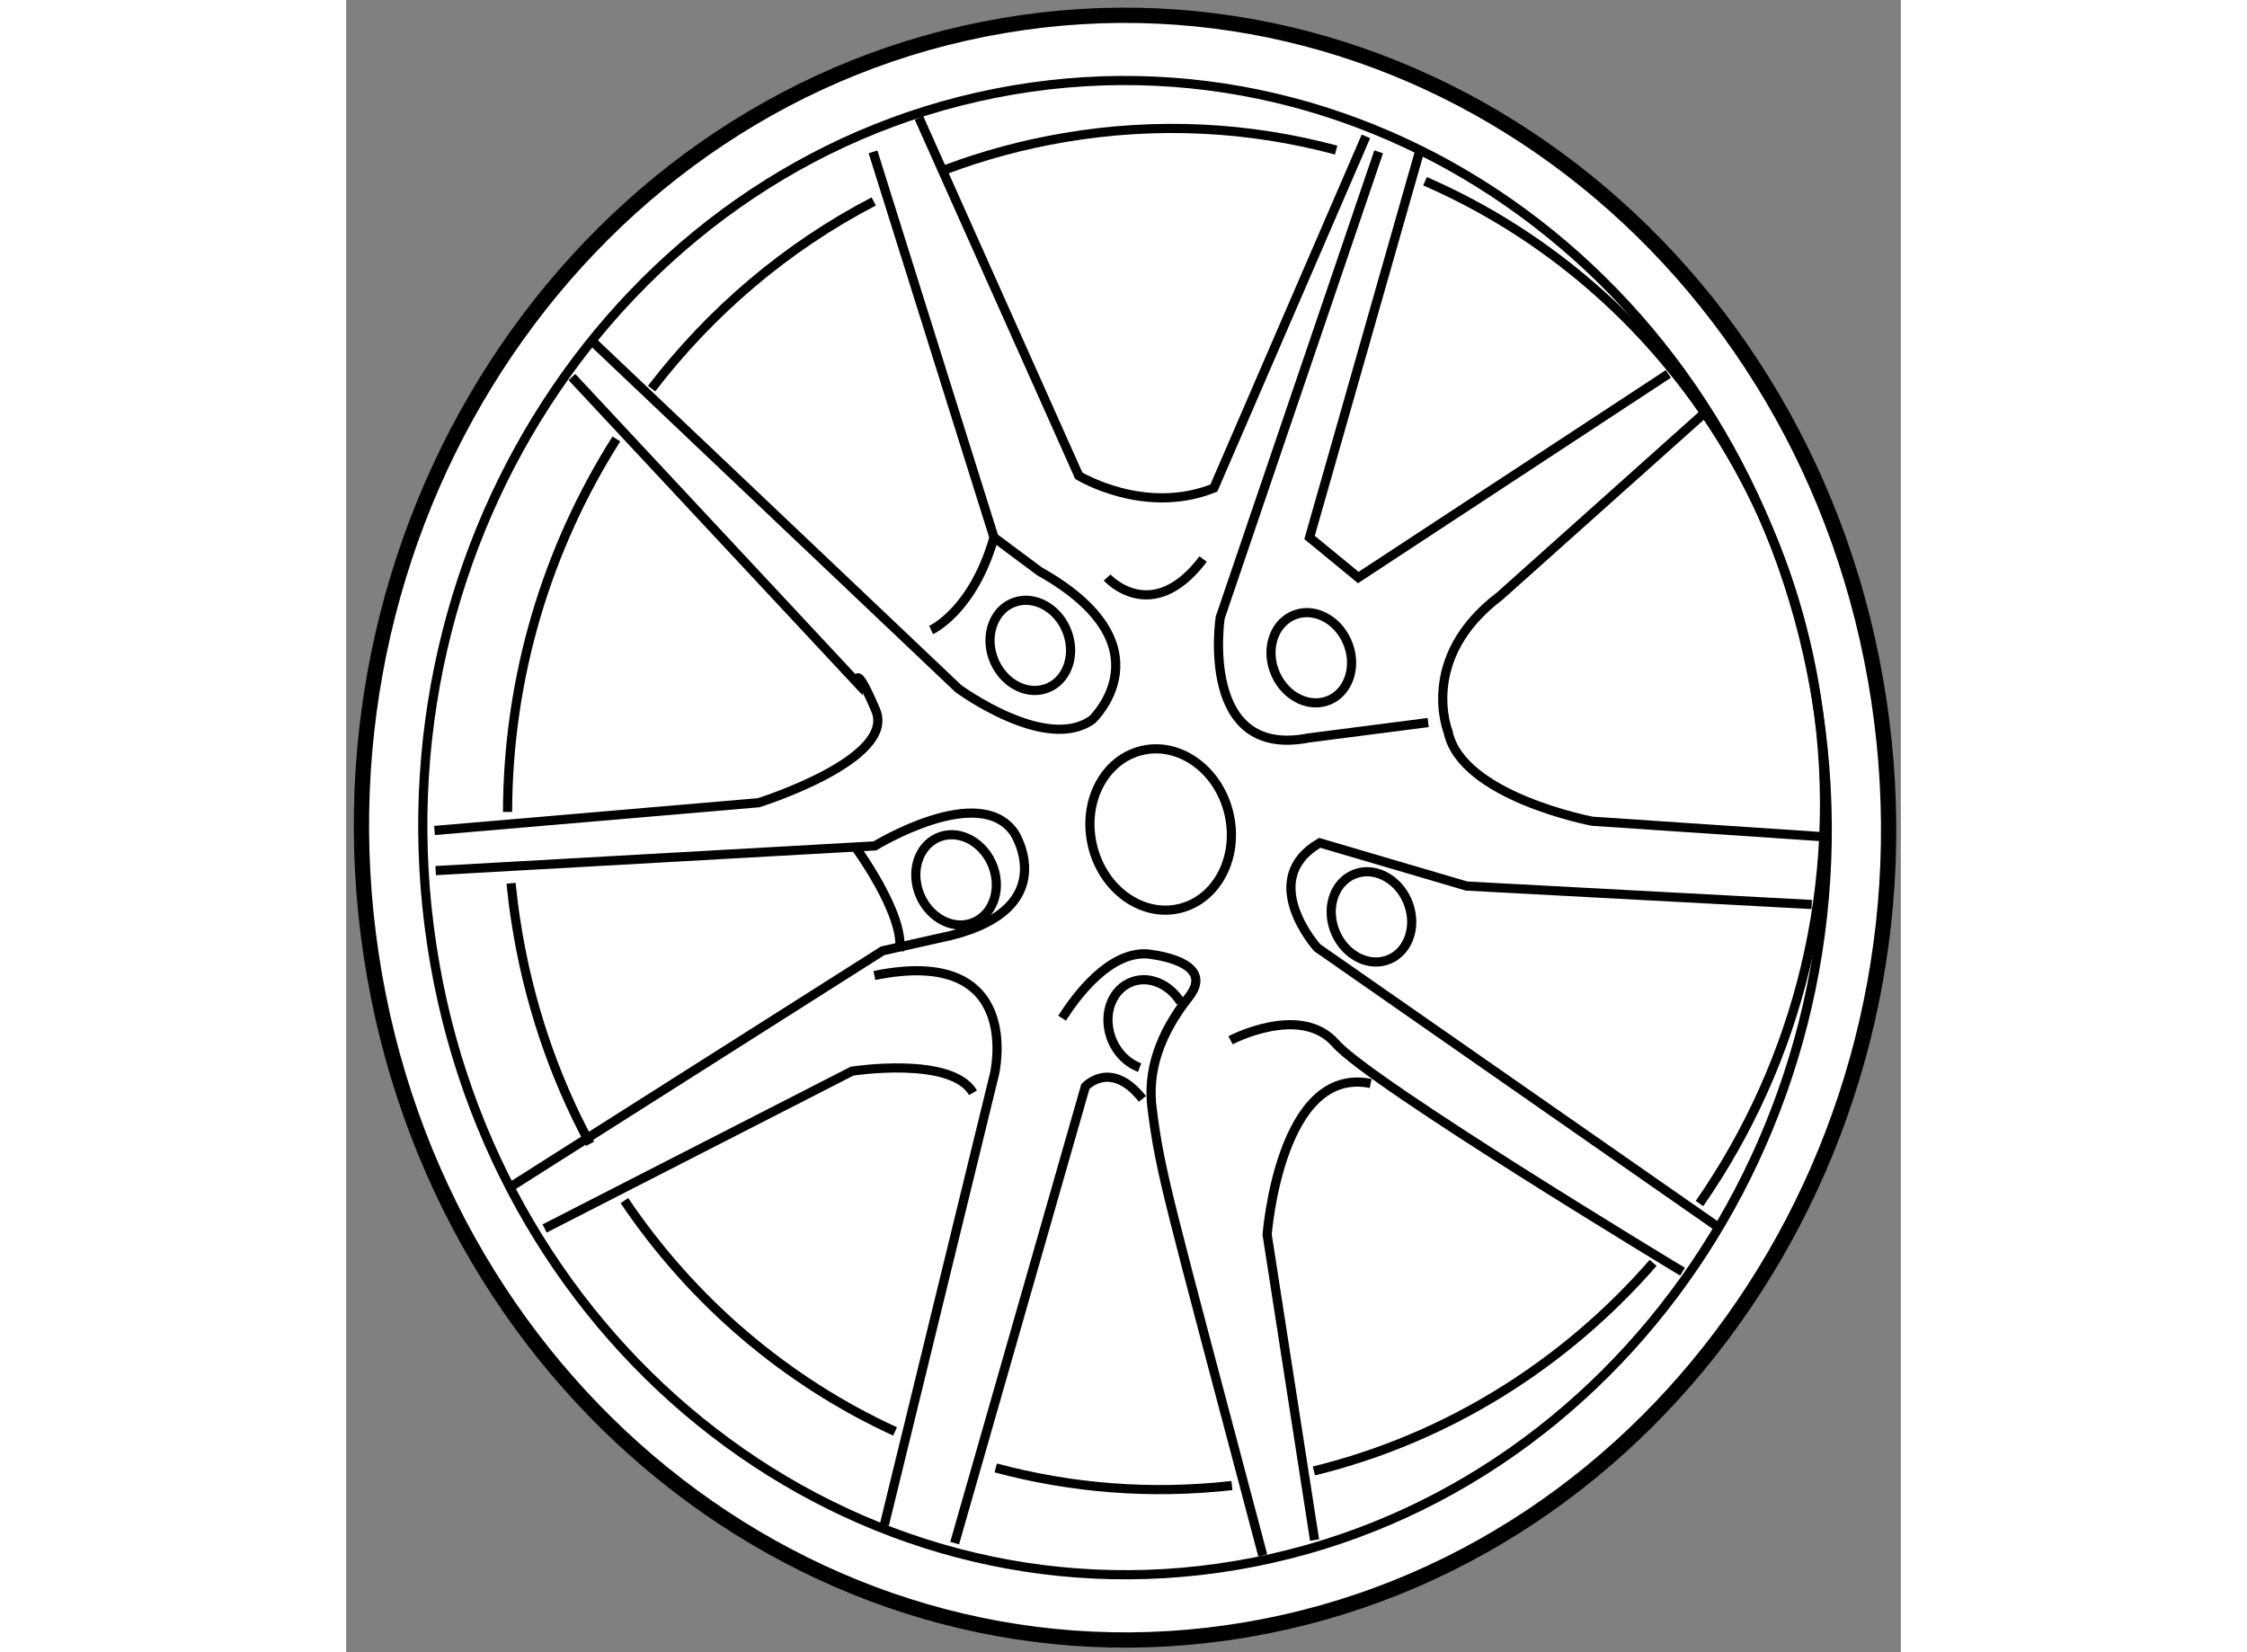 <?xml version="1.0" encoding="utf-8"?>
<!-- Generator: Adobe Illustrator 15.1.0, SVG Export Plug-In . SVG Version: 6.00 Build 0)  -->
<!DOCTYPE svg PUBLIC "-//W3C//DTD SVG 1.1//EN" "http://www.w3.org/Graphics/SVG/1.1/DTD/svg11.dtd">
<svg version="1.1" xmlns="http://www.w3.org/2000/svg" xmlns:xlink="http://www.w3.org/1999/xlink" x="0px" y="0px" width="244.8px"
	 height="180px" viewBox="64.988 4.469 50.887 54.078" enable-background="new 0 0 244.8 180" xml:space="preserve">
	
<rect x="64.988" y="4.469" width="50.887" height="54.078" fill="#808080" stroke="none"/>
	
<g><path fill="#FFFFFF" stroke="#000000" stroke-width="0.5" d="M115.153,27.374c2.196,14.499-7.072,28.127-20.699,30.438
			c-13.628,2.312-26.45-7.568-28.644-22.069c-2.194-14.5,7.072-28.128,20.697-30.438C100.137,2.992,112.957,12.874,115.153,27.374z"></path><path fill="none" stroke="#000000" stroke-width="0.3" d="M113.17,27.71c2.019,13.335-6.504,25.868-19.037,27.993
			c-12.529,2.126-24.323-6.96-26.341-20.296C65.773,22.07,74.296,9.538,86.828,7.412C99.361,5.287,111.155,14.374,113.17,27.71z"></path><path fill="none" stroke="#000000" stroke-width="0.3" d="M74.985,17.188c1.942-2.53,4.412-4.639,7.271-6.125"></path><path fill="none" stroke="#000000" stroke-width="0.3" d="M70.271,31.044c0.011-4.432,1.304-8.651,3.562-12.208"></path><path fill="none" stroke="#000000" stroke-width="0.3" d="M72.972,41.906c-1.194-2.217-2.037-4.688-2.438-7.345
			c-0.061-0.396-0.109-0.788-0.148-1.182"></path><path fill="none" stroke="#000000" stroke-width="0.3" d="M82.954,51.321c-3.549-1.63-6.625-4.241-8.858-7.556"></path><path fill="none" stroke="#000000" stroke-width="0.3" d="M93.98,53.092c-2.663,0.301-5.271,0.084-7.731-0.577"></path><path fill="none" stroke="#000000" stroke-width="0.3" d="M107.767,45.804c-2.869,3.288-6.688,5.728-11.104,6.81"></path><path fill="none" stroke="#000000" stroke-width="0.3" d="M100.301,10.401c6.59,2.867,11.625,9.082,12.815,16.937
			c0.913,6.036-0.618,11.904-3.832,16.523"></path><path fill="none" stroke="#000000" stroke-width="0.3" d="M84.628,10.01c1.234-0.461,2.529-0.811,3.871-1.039
			c3.062-0.52,6.074-0.346,8.892,0.41"></path><path fill="none" stroke="#000000" stroke-width="0.3" d="M73.001,15.598l12.024,11.409c0,0,2.879,2.121,4.388,1.011
			c0,0,2.578-2.424-1.729-4.848l-1.491-1.11l-3.96-12.621"></path><path fill="none" stroke="#000000" stroke-width="0.3" d="M67.881,31.651l10.604-0.908c0,0,4.521-1.413,3.836-3.029
			c-0.688-1.615-0.616-0.908-0.616-0.908l-9.327-9.996"></path><path fill="none" stroke="#000000" stroke-width="0.3" d="M67.919,32.964l14.374-0.808c0,0,3.452-2.12,4.578-0.404
			c0,0,1.529,2.425-2.075,3.333l-2.248,0.504l-12.096,7.675"></path><path fill="none" stroke="#000000" stroke-width="0.3" d="M71.484,44.678l10.064-5.15c0,0,3.247-0.506,3.958,0.707"></path><path fill="none" stroke="#000000" stroke-width="0.3" d="M82.606,54.37l3.601-14.742c0,0,1.016-4.239-3.929-3.231"></path><path fill="none" stroke="#000000" stroke-width="0.3" d="M88.421,37.795c0.468-0.736,1.544-2.179,2.783-2.104
			c0,0,2.321,0.201,1.365,1.413c-0.958,1.211-1.358,2.423-1.203,3.635c0.279,2.188,0.484,2.77,3.624,14.641"></path><path fill="none" stroke="#000000" stroke-width="0.3" d="M84.905,54.976l4.278-14.942c0,0,0.829-0.909,1.867,0.402"></path><path fill="none" stroke="#000000" stroke-width="0.3" d="M96.685,54.875l-1.552-9.997c0,0,0.421-5.553,3.388-4.946"></path><path fill="none" stroke="#000000" stroke-width="0.3" d="M93.935,38.518c0,0,2.288-1.211,3.437,0.101
			c1.149,1.313,11.356,7.473,11.356,7.473"></path><path fill="none" stroke="#000000" stroke-width="0.3" d="M109.813,44.576l-13.041-9.088c0,0-1.988-2.222,0.08-3.433l4.809,1.415
			l11.296,0.604"></path><path fill="none" stroke="#000000" stroke-width="0.3" d="M113.303,31.854l-7.524-0.505c0,0-4.29-0.807-4.724-2.928
			c0,0-0.977-2.424,1.692-4.442l6.664-5.958"></path><polyline fill="none" stroke="#000000" stroke-width="0.3" points="108.265,16.708 98.116,23.372 96.521,22.06 100.119,9.438 		
			"></polyline><path fill="none" stroke="#000000" stroke-width="0.3" d="M83.738,8.328l5.23,11.712c0,0,2.149,1.313,4.421,0.403l4.977-11.51"></path><path fill="none" stroke="#000000" stroke-width="0.3" d="M98.783,9.438l-5.187,15.247c0,0-0.704,4.645,2.892,3.938l3.916-0.505"></path><path fill="none" stroke="#000000" stroke-width="0.3" d="M89.896,23.372c0,0,1.463,1.615,3.142-0.605"></path><path fill="none" stroke="#000000" stroke-width="0.3" d="M88.602,25.191c0.276,0.785-0.049,1.601-0.723,1.822
			c-0.674,0.223-1.444-0.233-1.72-1.019c-0.273-0.784,0.052-1.602,0.726-1.822C87.559,23.95,88.329,24.406,88.602,25.191z"></path><path fill="none" stroke="#000000" stroke-width="0.3" d="M97.799,25.596c0.276,0.784-0.05,1.601-0.72,1.822
			c-0.678,0.222-1.446-0.234-1.722-1.019c-0.276-0.785,0.049-1.602,0.726-1.823C96.756,24.354,97.525,24.811,97.799,25.596z"></path><path fill="none" stroke="#000000" stroke-width="0.3" d="M99.767,34.077c0.276,0.785-0.049,1.601-0.721,1.823
			c-0.675,0.222-1.444-0.234-1.719-1.02s0.05-1.603,0.728-1.823C98.724,32.835,99.496,33.293,99.767,34.077z"></path><path fill="none" stroke="#000000" stroke-width="0.3" d="M86.173,32.865c0.274,0.785-0.049,1.601-0.724,1.823
			c-0.674,0.222-1.441-0.234-1.718-1.02c-0.275-0.785,0.05-1.601,0.724-1.823C85.129,31.624,85.899,32.081,86.173,32.865z"></path><path fill="none" stroke="#000000" stroke-width="0.3" d="M90.959,39.411c-0.409-0.15-0.77-0.51-0.94-0.996
			c-0.272-0.785,0.05-1.602,0.727-1.823c0.565-0.188,1.203,0.109,1.554,0.676"></path><ellipse transform="matrix(0.973 -0.233 0.233 0.973 -4.842 22.213)" fill="none" stroke="#000000" stroke-width="0.3" cx="91.6" cy="31.602" rx="2.293" ry="2.657"></ellipse><path fill="none" stroke="#000000" stroke-width="0.3" d="M84.134,25.089c0,0,1.367-0.605,2.059-3.029"></path><path fill="none" stroke="#000000" stroke-width="0.3" d="M81.626,32.156c0,0,1.653,2.222,1.477,3.433"></path></g>


</svg>